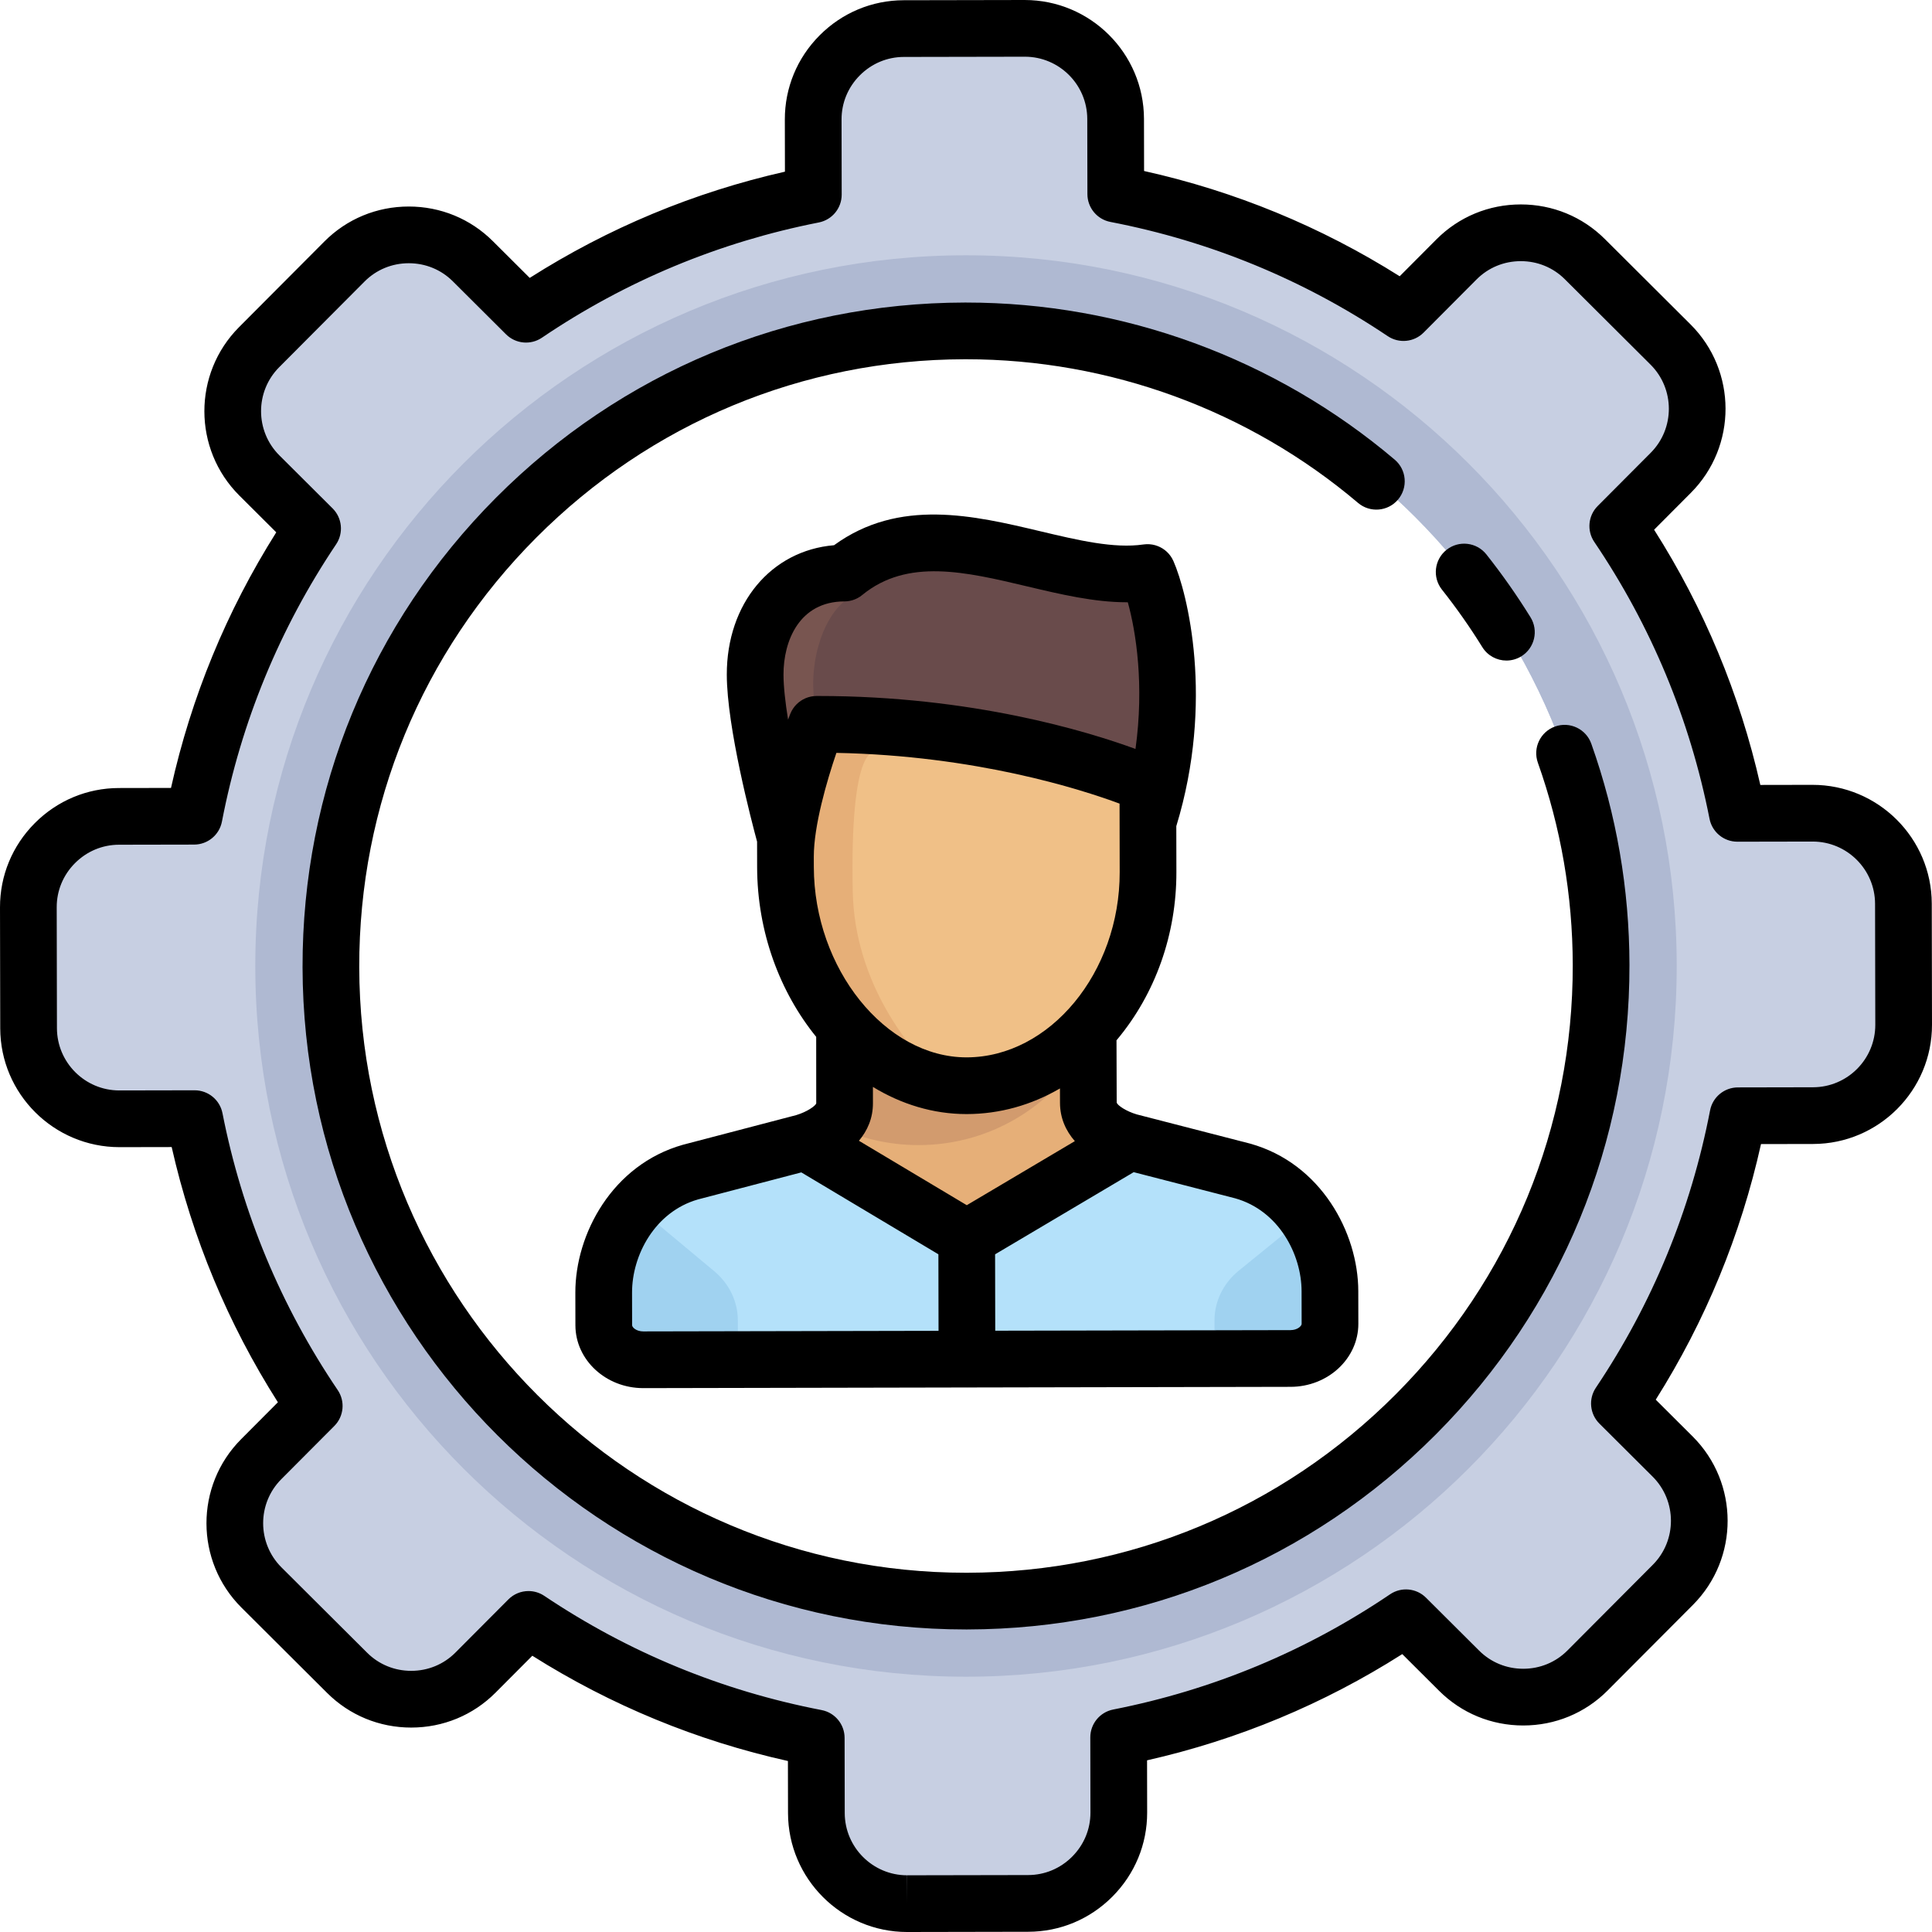 <?xml version="1.0" encoding="iso-8859-1"?>
<!-- Uploaded to: SVG Repo, www.svgrepo.com, Generator: SVG Repo Mixer Tools -->
<svg height="800px" width="800px" version="1.1" id="Layer_1" xmlns="http://www.w3.org/2000/svg" xmlns:xlink="http://www.w3.org/1999/xlink" 
	 viewBox="0 0 512 512" xml:space="preserve">
<path style="fill:#C7CFE2;" d="M504.426,239.504c-0.025-13.224-10.865-24.023-24.089-23.999l-19.92,0.038
	c-5.462-27.752-16.399-53.533-31.69-76.14l14.048-14.101c9.333-9.368,9.304-24.67-0.064-34.003l-22.712-22.627
	c-9.369-9.333-24.67-9.305-34.003,0.064l-14.048,14.101c-22.665-15.206-48.486-26.047-76.258-31.404l-0.037-19.92
	c-0.025-13.224-10.865-24.023-24.089-23.999l-32.059,0.061C226.28,7.6,215.481,18.441,215.505,31.665l0.037,19.92
	c-27.752,5.462-53.533,16.4-76.14,31.69l-14.101-14.047c-9.369-9.333-24.67-9.305-34.003,0.063L68.672,92.003
	c-9.333,9.369-9.304,24.67,0.064,34.003l14.101,14.048c-15.206,22.665-26.047,48.485-31.404,76.258l-19.92,0.038
	c-13.224,0.024-24.024,10.865-23.999,24.089l0.06,32.059c0.025,13.224,10.865,24.023,24.089,23.999l19.92-0.037
	c5.462,27.752,16.4,53.532,31.69,76.139L69.226,386.7c-9.333,9.369-9.304,24.67,0.064,34.003l22.712,22.627
	c9.369,9.333,24.67,9.304,34.003-0.064l14.048-14.101c22.664,15.206,48.485,26.047,76.258,31.404l0.037,19.92
	c0.025,13.224,10.865,24.024,24.089,23.999l32.059-0.06c13.224-0.025,24.024-10.866,23.999-24.089l-0.037-19.92
	c27.752-5.462,53.532-16.399,76.14-31.689l14.101,14.048c9.369,9.333,24.67,9.304,34.003-0.064l22.627-22.712
	c9.333-9.369,9.304-24.67-0.064-34.003l-14.101-14.048c15.206-22.664,26.047-48.486,31.404-76.258l19.92-0.037
	c13.224-0.025,24.024-10.866,23.999-24.089L504.426,239.504z M256.001,424.309c-92.955,0-168.309-75.354-168.309-168.309
	S163.046,87.691,256.001,87.691S424.31,163.045,424.31,256S348.955,424.309,256.001,424.309z"/>
<path style="fill:#AFB9D2;" d="M256.001,67.654C151.98,67.654,67.655,151.98,67.655,256s84.325,188.346,188.346,188.346
	c104.02,0,188.346-84.326,188.346-188.346S360.02,67.654,256.001,67.654z M256.001,424.309
	c-92.955,0-168.309-75.354-168.309-168.309S163.046,87.691,256.001,87.691S424.31,163.045,424.31,256
	S348.955,424.309,256.001,424.309z"/>
<g>
	<path style="fill:#E6AF78;" d="M299.801,302.267c-2.631-0.751-10.854-3.733-10.866-10.34l-0.061-19.384l-64.555,0.14l0.012,19.385
		c0.011,5.824-6.364,8.851-9.676,10.01l42.045,25.741L299.801,302.267z"/>
	<path style="fill:#E6AF78;" d="M288.935,291.928l-0.051-16.228c-8.478,16.481-25.641,27.763-45.451,27.763
		c-7.958,0-15.49-1.82-22.206-5.066c-2.09,1.871-4.777,3.054-6.571,3.682l42.045,25.741l43.1-25.552
		C297.17,301.516,288.947,298.534,288.935,291.928z"/>
</g>
<path style="fill:#D29B6E;" d="M288.884,275.699l-0.01-3.156l-64.555,0.14l0.012,19.385c0.005,2.669-1.336,4.745-3.105,6.329
	c6.715,3.245,14.247,5.066,22.206,5.066C263.243,303.462,280.406,292.181,288.884,275.699z"/>
<path style="fill:#785550;" d="M304.606,151.405c-24.424,3.535-56.485-19.43-80.357,0.15c-14.456,0.027-23.645,11.556-23.616,26.923
	c0.027,14.483,8.024,43.227,8.024,43.227l0.015,7.761c-0.027-14.097,8.256-37.823,8.256-37.823
	c41.44-0.078,75.561,11.768,87.786,16.615l-0.001-0.751l0.001,0.751c0.886,0.352,1.651,0.664,2.301,0.935
	C313.555,181.188,307.533,158.023,304.606,151.405z"/>
<path style="fill:#F0C087;" d="M208.67,229.467c0.056,30.006,21.21,57.994,48.043,57.944c26.833-0.051,48.098-26.599,48.042-56.605
	l-0.042-22.547c-12.225-4.849-46.347-16.695-87.786-16.616C216.926,191.644,208.644,215.37,208.67,229.467z"/>
<path style="fill:#E6AF78;" d="M225.991,236.418c-0.818-38.966,5.659-37.005,5.659-37.005c11.762-2.714,29.2-2.021,48.254,0.729
	c-16.389-4.396-38.395-8.546-62.98-8.5c0,0-8.282,23.727-8.256,37.823c0.052,27.846,18.279,53.94,42.349,57.514
	C240.592,278.745,226.484,259.875,225.991,236.418z"/>
<path style="fill:#B4E1FA;" d="M352.958,341.854c-0.025-13.447-8.529-27.786-23.163-31.855l-29.99-7.729
	c-0.001,0-0.003-0.001-0.004-0.001l-43.1,25.552l-42.045-25.741c-0.448,0.156-0.844,0.282-1.156,0.372l-29.961,7.841
	c-14.619,4.126-23.067,18.496-23.042,31.943l0.016,8.656c0.009,5.063,4.705,9.16,10.487,9.149l171.52-0.342
	c5.783-0.011,10.462-4.125,10.453-9.188L352.958,341.854z"/>
<g>
	<path style="fill:#A0D2F0;" d="M195.533,359.565v-9.649c0-4.942-2.24-9.652-6.162-12.955l-20.572-17.159
		c-5.391,6.279-8.317,14.515-8.302,22.432l0.016,8.656c0.006,3.426,2.162,6.405,5.345,7.973c1.335,0.445,2.622,0.703,3.669,0.703
		h26.007V359.565z"/>
	<path style="fill:#A0D2F0;" d="M352.974,350.509l-0.016-8.656c-0.013-6.909-2.269-14.05-6.44-19.916l-18.5,15.025
		c-3.922,3.303-6.162,8.013-6.162,12.955v9.649h22.349C349.183,358.85,352.983,355.07,352.974,350.509z"/>
</g>
<path style="fill:#694B4B;" d="M304.606,151.405c-10.604,1.535-22.65-1.926-34.838-4.731c-15.883-3.656-32.012-6.198-45.52,4.881
	c-0.115,0-0.226,0.007-0.341,0.009c-1.673,1.727,1.492,6.631,1.492,6.631s-6.345,3.006-9.017,15.028
	c-1.462,6.578-1.069,13.63,0.988,18.423c18.812,0.003,36.093,2.455,50.49,5.58c17.164,3.726,30.228,8.405,36.852,11.033
	c0.886,0.352,1.651,0.664,2.301,0.935C313.555,181.188,307.533,158.023,304.606,151.405z"/>
<path d="M511.939,239.49c-0.032-17.369-14.188-31.498-31.617-31.498l-13.817,0.025c-5.457-24.098-14.905-46.8-28.15-67.633
	l9.742-9.78c12.282-12.327,12.245-32.346-0.083-44.629l-22.712-22.627c-5.938-5.915-13.847-9.172-22.273-9.172
	c-8.472,0-16.411,3.287-22.357,9.256l-9.742,9.779c-20.884-13.166-43.621-22.528-67.738-27.895l-0.026-13.817
	C303.133,14.131,288.976,0,271.548,0l-32.059,0.061c-8.403,0.016-16.315,3.32-22.277,9.305c-5.963,5.986-9.237,13.91-9.222,22.312
	l0.026,13.818c-24.099,5.457-46.801,14.906-67.633,28.15l-9.779-9.743c-5.937-5.915-13.847-9.172-22.273-9.172
	c-8.472,0-16.411,3.287-22.357,9.256L63.348,86.699c-12.281,12.328-12.242,32.348,0.084,44.63l9.78,9.743
	c-13.165,20.883-22.528,43.619-27.895,67.738l-13.817,0.025c-8.403,0.016-16.315,3.32-22.277,9.305s-9.238,13.909-9.222,22.311
	l0.06,32.06c0.033,17.368,14.19,31.498,31.618,31.498l13.818-0.026c5.457,24.098,14.905,46.8,28.149,67.633l-9.743,9.78
	c-12.281,12.328-12.242,32.348,0.084,44.63l22.712,22.626c5.937,5.915,13.847,9.172,22.273,9.172c8.472,0,16.411-3.287,22.357-9.256
	l9.743-9.779c20.883,13.165,43.62,22.528,67.737,27.895l0.026,13.817C208.868,497.87,223.025,512,240.393,512
	c0.005,0,0.055,0,0.059,0l32.058-0.061c8.403-0.016,16.315-3.32,22.277-9.305c5.963-5.986,9.238-13.91,9.222-22.312l-0.026-13.817
	c24.099-5.457,46.797-14.904,67.633-28.15l9.779,9.743c5.937,5.914,13.846,9.171,22.272,9.172c0.001,0,0.001,0,0.002,0
	c8.47,0,16.409-3.287,22.356-9.256l22.627-22.712c12.281-12.328,12.242-32.348-0.084-44.63l-9.779-9.742
	c13.165-20.884,22.528-43.621,27.895-67.738l13.817-0.026c17.401-0.032,31.532-14.215,31.499-31.618L511.939,239.49z
	 M480.473,288.137l-19.92,0.038c-3.596,0.007-6.682,2.561-7.364,6.09c-5.099,26.436-15.282,51.162-30.266,73.495
	c-2.004,2.986-1.61,6.972,0.937,9.509l14.101,14.047c6.457,6.433,6.477,16.92,0.044,23.378l-22.626,22.711
	c-3.107,3.118-7.264,4.835-11.711,4.835h-0.001c-4.423-0.001-8.566-1.702-11.666-4.791l-14.101-14.047
	c-2.547-2.537-6.535-2.914-9.512-0.901c-22.277,15.068-46.966,25.344-73.382,30.542c-3.527,0.693-6.07,3.79-6.063,7.386l0.038,19.92
	c0.008,4.389-1.711,8.537-4.841,11.677c-3.13,3.142-7.27,4.876-11.659,4.884l-32.058,0.061l-0.031,7.514v-7.514
	c-9.098,0-16.513-7.402-16.53-16.499l-0.037-19.92c-0.007-3.597-2.56-6.683-6.091-7.365c-26.435-5.099-51.162-15.283-73.494-30.267
	c-1.275-0.856-2.734-1.273-4.184-1.273c-1.944,0-3.872,0.752-5.326,2.211l-14.048,14.101c-3.107,3.117-7.265,4.834-11.712,4.834
	c-4.422,0-8.566-1.701-11.666-4.791l-22.712-22.626c-6.457-6.433-6.477-16.921-0.044-23.378l14.048-14.101
	c2.538-2.547,2.915-6.534,0.901-9.512c-15.068-22.276-25.343-46.965-30.541-73.381c-0.693-3.523-3.783-6.063-7.373-6.063
	c-0.005,0-0.009,0-0.014,0l-19.951,0.038c-9.098,0-16.513-7.402-16.53-16.499l-0.06-32.059c-0.008-4.389,1.711-8.537,4.841-11.677
	c3.13-3.142,7.269-4.876,11.659-4.884l19.92-0.037c3.596-0.007,6.682-2.561,7.364-6.09c5.099-26.437,15.282-51.163,30.266-73.495
	c2.004-2.985,1.61-6.972-0.937-9.509l-14.102-14.048c-6.457-6.433-6.477-16.921-0.044-23.378l22.627-22.712
	c3.106-3.117,7.264-4.834,11.711-4.834c4.422,0,8.566,1.701,11.666,4.791L134.1,88.596c2.548,2.537,6.535,2.917,9.513,0.9
	c22.274-15.066,46.963-25.342,73.381-30.541c3.527-0.693,6.07-3.79,6.063-7.386l-0.037-19.921c-0.008-4.389,1.711-8.536,4.84-11.676
	c3.129-3.141,7.27-4.876,11.659-4.884l32.088-0.06c9.098,0,16.513,7.402,16.53,16.5l0.038,19.919
	c0.007,3.597,2.56,6.683,6.091,7.365c26.434,5.099,51.161,15.282,73.495,30.267c2.986,2.004,6.972,1.61,9.509-0.938l14.048-14.102
	c3.106-3.117,7.264-4.834,11.711-4.834c4.422,0,8.566,1.701,11.666,4.791l22.712,22.627c6.457,6.433,6.477,16.92,0.043,23.377
	l-14.048,14.101c-2.538,2.547-2.915,6.534-0.901,9.512c15.068,22.276,25.343,46.965,30.542,73.381
	c0.693,3.524,3.783,6.063,7.373,6.063c0.004,0,0.009,0,0.014,0l19.952-0.037c9.098,0,16.512,7.402,16.529,16.498l0.061,32.059
	C496.989,280.691,489.588,288.121,480.473,288.137z"/>
<path d="M412.114,192.532c-3.91,1.39-5.953,5.686-4.563,9.596c6.099,17.158,9.21,35.182,9.244,53.569
	c0.081,42.951-16.569,83.361-46.882,113.788c-30.313,30.428-70.661,47.23-113.611,47.31c-0.103,0-0.205,0-0.308,0
	c-88.522,0-160.623-71.932-160.79-160.492c-0.081-42.951,16.569-83.361,46.882-113.789c30.313-30.427,70.661-47.229,113.611-47.309
	c0.102,0,0.199,0,0.303,0c38.031,0,74.922,13.514,103.898,38.069c3.166,2.684,7.908,2.293,10.589-0.875
	c2.683-3.166,2.291-7.908-0.875-10.589c-31.689-26.856-72.023-41.633-113.612-41.633c-0.109,0-0.221,0-0.331,0
	c-46.963,0.088-91.082,18.46-124.228,51.731S80.091,209.365,80.179,256.33c0.182,96.843,79.014,175.502,175.817,175.492
	c0.106,0,0.229,0,0.337,0c46.963-0.088,91.082-18.46,124.228-51.731s51.351-77.457,51.263-124.421
	c-0.038-20.099-3.44-39.805-10.112-58.576C420.32,193.184,416.024,191.138,412.114,192.532z"/>
<path d="M392.826,171.492c1.422,2.297,3.88,3.561,6.396,3.561c1.349,0,2.715-0.364,3.947-1.126
	c3.528-2.184,4.618-6.816,2.434-10.343c-3.559-5.749-7.493-11.353-11.693-16.657c-2.576-3.252-7.302-3.801-10.555-1.224
	c-3.253,2.576-3.801,7.302-1.224,10.555C385.972,161.108,389.571,166.233,392.826,171.492z"/>
<path d="M210.984,295.522l-29.858,7.814c-0.046,0.013-0.092,0.024-0.138,0.038c-18.759,5.294-28.544,23.723-28.515,39.188
	l0.016,8.657c0.018,9.187,8.079,16.648,17.98,16.648c0.012,0,0.024,0,0.037,0l85.568-0.17c0.059,0.001,0.117,0.009,0.176,0.009
	c0.005,0,0.01,0,0.015,0c0.062,0,0.122-0.008,0.184-0.01l85.575-0.17c9.916-0.019,17.97-7.517,17.953-16.716l-0.016-8.657
	c-0.029-15.466-9.884-33.858-28.663-39.081c-0.046-0.013-0.092-0.025-0.138-0.037l-29.886-7.702
	c-2.875-0.841-5.113-2.41-5.337-3.116l-0.051-16.531c0.063-0.075,0.13-0.145,0.192-0.22c10.142-12.168,15.71-27.921,15.679-44.36
	l-0.023-12.169c10.143-33.184,2.924-61.906-0.768-70.256c-0.011-0.025-0.025-0.047-0.036-0.072
	c-0.069-0.152-0.146-0.301-0.225-0.448c-0.041-0.076-0.079-0.153-0.123-0.227c-0.077-0.132-0.161-0.259-0.246-0.387
	c-0.055-0.083-0.108-0.167-0.166-0.247c-0.078-0.107-0.162-0.208-0.245-0.312c-0.073-0.09-0.144-0.182-0.221-0.269
	c-0.079-0.088-0.164-0.171-0.247-0.256c-0.087-0.089-0.172-0.179-0.263-0.263c-0.09-0.083-0.185-0.159-0.279-0.237
	c-0.09-0.075-0.177-0.152-0.271-0.223c-0.115-0.087-0.236-0.167-0.357-0.248c-0.075-0.051-0.148-0.105-0.226-0.153
	c-0.151-0.094-0.31-0.179-0.468-0.262c-0.05-0.026-0.099-0.056-0.15-0.082c-0.184-0.092-0.375-0.173-0.566-0.25
	c-0.028-0.011-0.055-0.024-0.083-0.035c-0.199-0.077-0.404-0.143-0.61-0.203c-0.025-0.007-0.049-0.017-0.074-0.023
	c-0.191-0.053-0.386-0.095-0.582-0.133c-0.046-0.009-0.09-0.021-0.136-0.028c-0.165-0.029-0.333-0.048-0.501-0.065
	c-0.082-0.009-0.164-0.021-0.247-0.026c-0.131-0.009-0.264-0.011-0.397-0.013c-0.124-0.003-0.247-0.006-0.372-0.002
	c-0.101,0.003-0.202,0.012-0.305,0.02c-0.156,0.011-0.312,0.023-0.467,0.044c-0.028,0.004-0.055,0.004-0.082,0.008
	c-7.818,1.135-17.288-1.117-27.314-3.497c-17.583-4.176-37.42-8.877-54.676,3.695c-16.657,1.398-28.456,15.405-28.421,34.327
	c0.026,13.919,6.571,38.858,8.025,44.229l0.008,4.007v0.014c0,0,0,0.003,0,0.004l0.005,2.733
	c0.032,17.234,6.047,33.146,15.651,44.972l0.012,17.643C216.085,293.092,213.854,294.671,210.984,295.522z M280.898,288.446
	l0.012,3.81c0.008,4.061,1.557,7.439,3.934,10.158l-28.639,16.975l-28.579-17.074c2.258-2.687,3.717-5.99,3.71-9.936l-0.003-4.333
	c7.515,4.577,15.953,7.195,24.801,7.195c0.027,0,0.056,0,0.083,0C264.927,295.222,273.317,292.867,280.898,288.446z
	 M170.475,352.838c-0.003,0-0.005,0-0.009,0c-1.828,0-2.949-1.067-2.95-1.649l-0.016-8.657c-0.019-9.786,5.988-21.392,17.505-24.679
	l27.35-7.158l36.329,21.705l0.038,20.282L170.475,352.838z M344.933,342.181l0.016,8.656c0.001,0.583-1.119,1.657-2.954,1.66
	l-78.246,0.155l-0.038-20.244l36.73-21.771l26.893,6.931C338.865,320.811,344.915,332.395,344.933,342.181z M207.635,178.778
	c-0.017-8.933,4.195-19.374,16.117-19.396c0.073,0,0.145-0.009,0.218-0.011c0.17-0.005,0.341-0.01,0.511-0.027
	c0.109-0.011,0.215-0.03,0.323-0.046c0.135-0.019,0.271-0.036,0.406-0.063c0.12-0.024,0.237-0.057,0.356-0.086
	c0.119-0.03,0.239-0.057,0.358-0.092c0.123-0.037,0.241-0.083,0.362-0.126c0.11-0.04,0.221-0.077,0.331-0.122
	c0.125-0.052,0.245-0.112,0.367-0.17c0.099-0.047,0.2-0.091,0.298-0.144c0.133-0.071,0.26-0.151,0.389-0.23
	c0.081-0.05,0.164-0.095,0.243-0.148c0.158-0.106,0.309-0.221,0.458-0.339c0.043-0.034,0.089-0.063,0.132-0.098
	c11.967-9.817,27.395-6.152,43.729-2.274c8.729,2.073,17.694,4.202,26.366,4.202c0.093,0,0.185-0.004,0.278-0.004
	c2.176,7.799,4.394,21.975,2.039,38.878c-12.614-4.624-43.284-14.037-84.014-14.037c-0.165,0-0.336,0-0.501,0
	c-0.021,0-0.041,0.003-0.062,0.003c-0.162,0.001-0.323,0.013-0.484,0.025c-0.093,0.007-0.187,0.01-0.28,0.021
	c-0.128,0.015-0.255,0.038-0.383,0.059c-0.122,0.02-0.246,0.037-0.367,0.063c-0.079,0.017-0.156,0.042-0.235,0.061
	c-0.163,0.041-0.326,0.081-0.485,0.132c-0.029,0.009-0.058,0.022-0.087,0.032c-0.201,0.068-0.401,0.141-0.594,0.224
	c-0.007,0.003-0.014,0.007-0.021,0.011c-0.212,0.093-0.42,0.193-0.621,0.306c-0.041,0.022-0.078,0.049-0.118,0.072
	c-0.165,0.095-0.329,0.192-0.486,0.3c-0.113,0.077-0.219,0.163-0.329,0.246c-0.079,0.061-0.161,0.117-0.238,0.18
	c-0.147,0.122-0.287,0.253-0.424,0.388c-0.034,0.032-0.07,0.062-0.104,0.095c-0.131,0.131-0.253,0.273-0.376,0.415
	c-0.036,0.042-0.076,0.082-0.112,0.125c-0.096,0.118-0.184,0.243-0.273,0.368c-0.056,0.077-0.115,0.151-0.167,0.23
	c-0.063,0.096-0.12,0.197-0.179,0.297c-0.071,0.117-0.143,0.233-0.207,0.355c-0.041,0.078-0.076,0.159-0.114,0.238
	c-0.072,0.149-0.143,0.299-0.206,0.454c-0.008,0.019-0.017,0.036-0.025,0.054c-0.05,0.126-0.258,0.661-0.575,1.508
	C208.123,186.19,207.641,181.996,207.635,178.778z M215.667,227.017c-0.012-8.158,3.459-20.114,5.987-27.496
	c36.932,0.712,64.765,9.632,75.042,13.445l0.009,4.8c0,0.025,0,0.05,0,0.075l0.025,13.294c0.05,26.562-18.516,49.035-40.542,49.077
	c-0.018,0-0.036,0-0.055,0c-21.509,0-40.41-23.555-40.46-50.446L215.667,227.017z"/>
</svg>